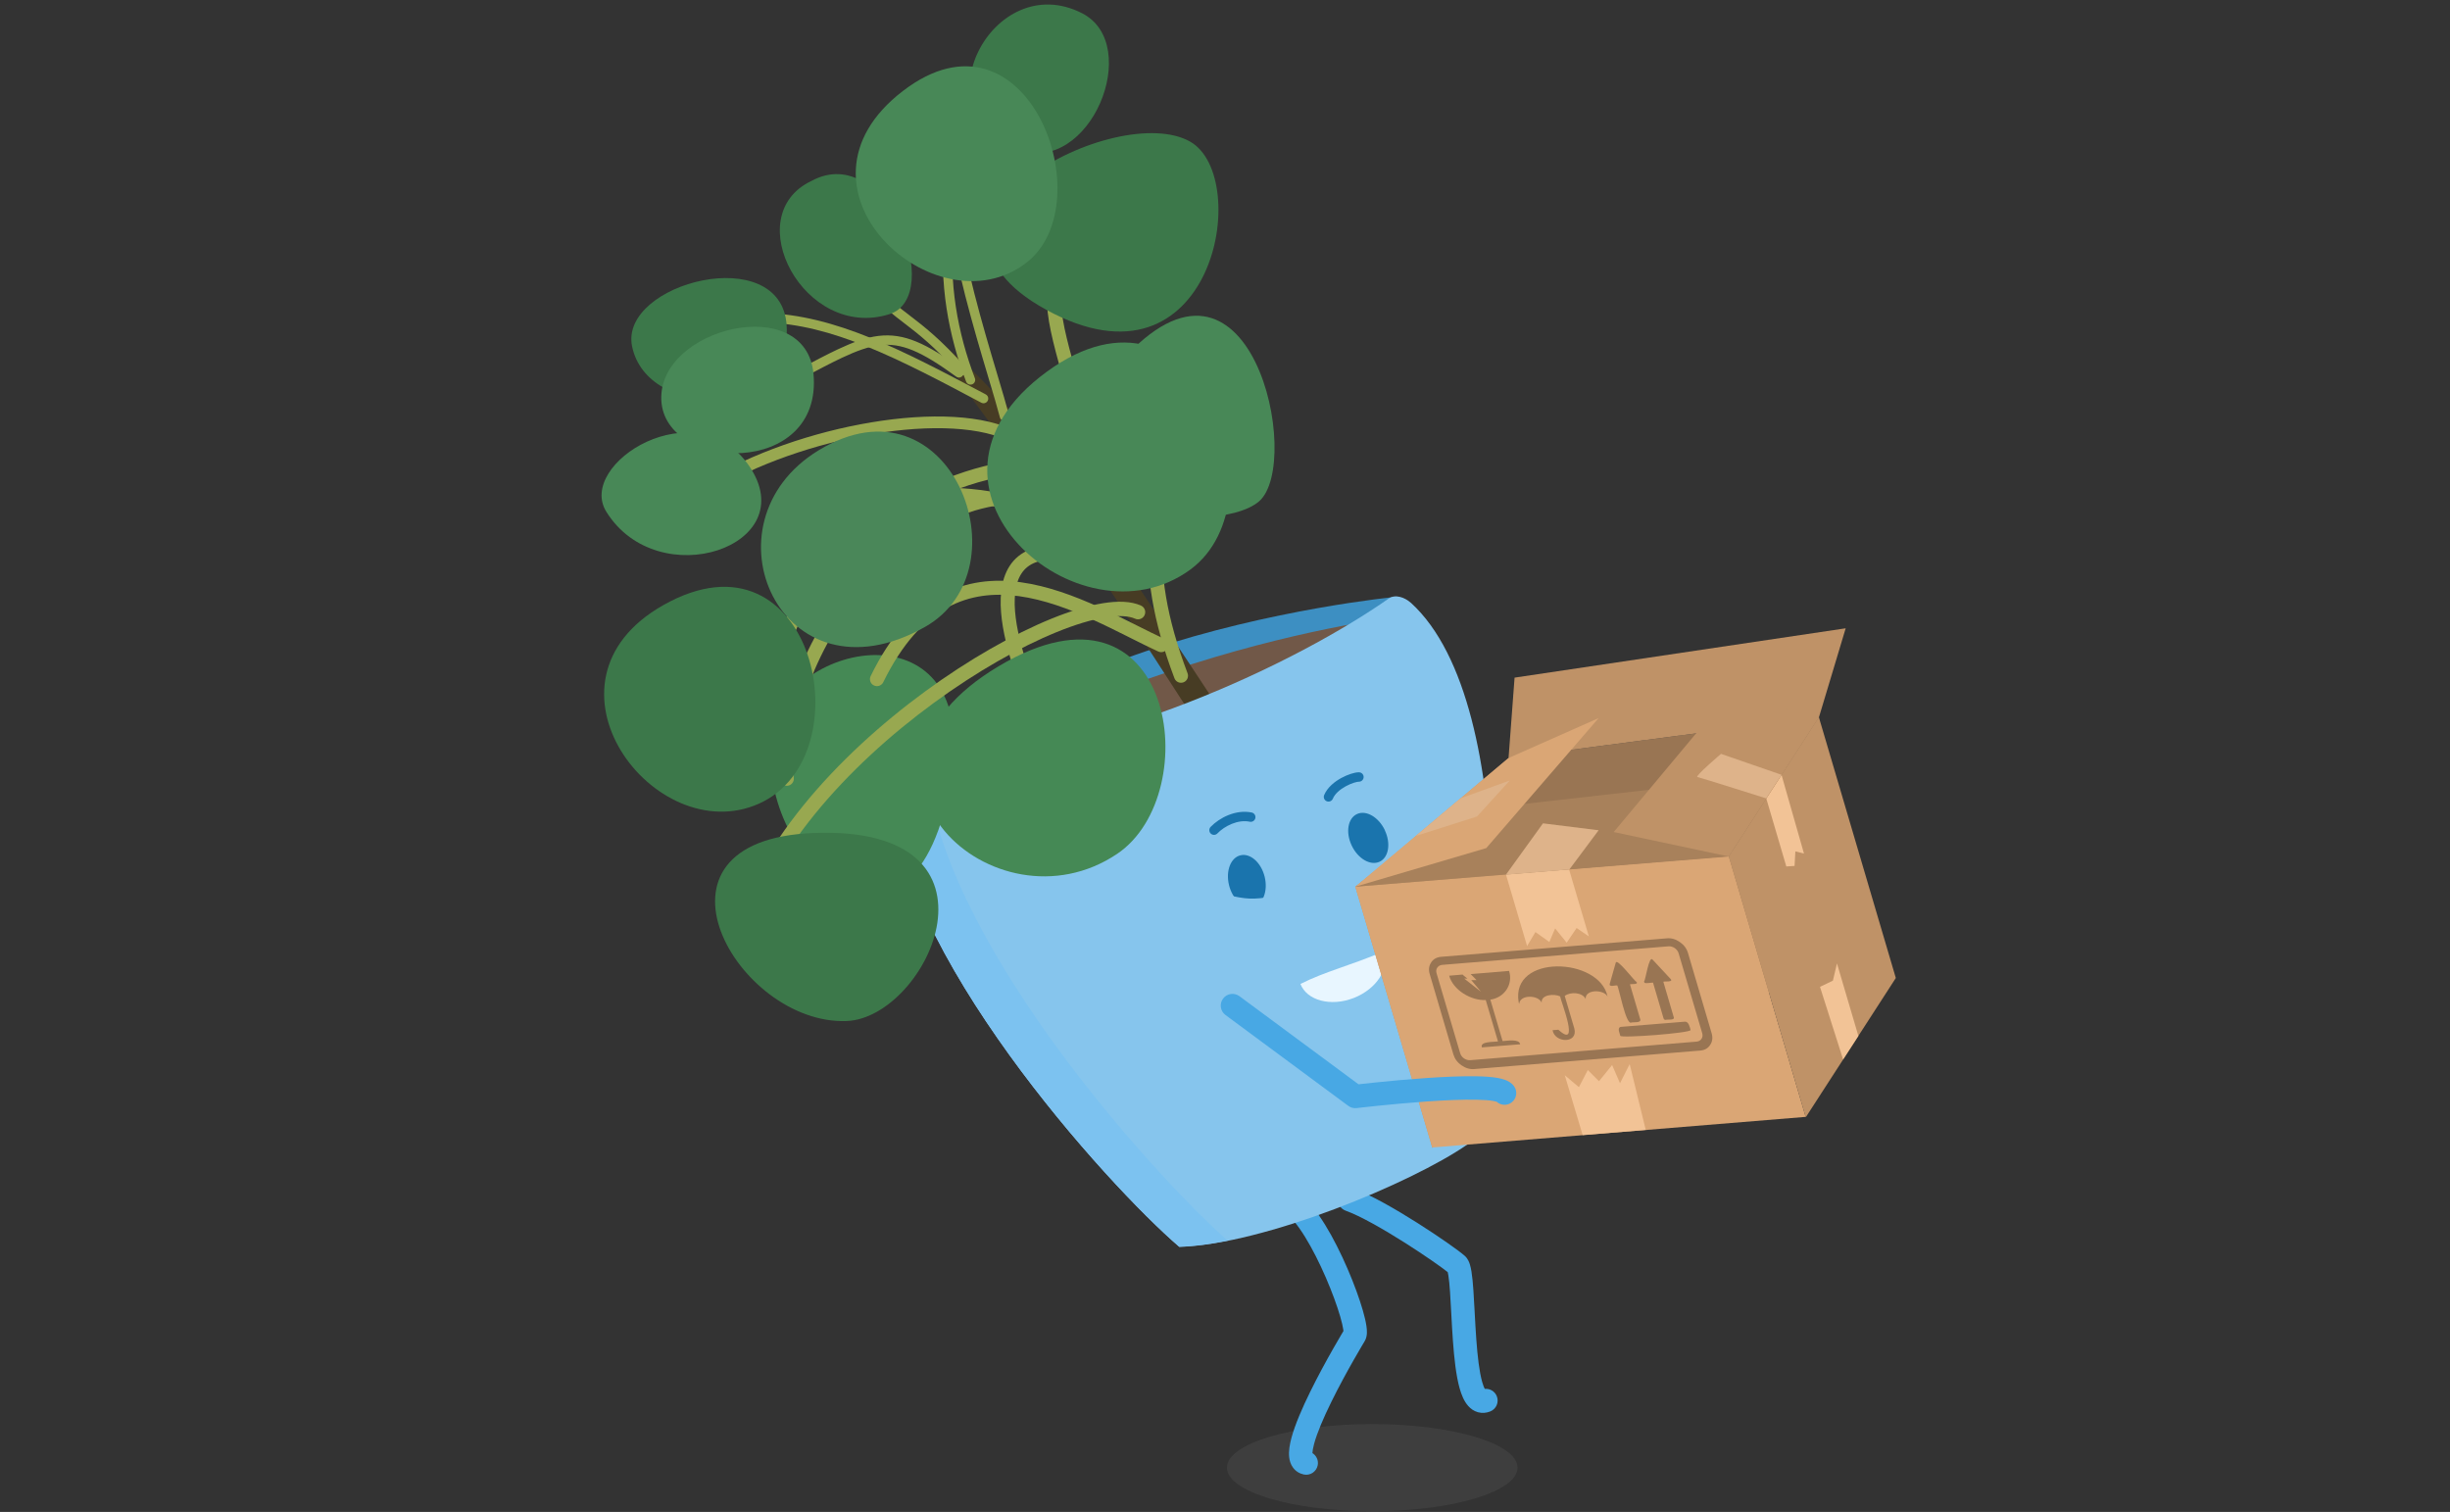 <svg width="862" height="532" viewBox="0 0 862 532" fill="none" xmlns="http://www.w3.org/2000/svg">
<rect x="0" y="0" width="862" height="532" fill="#333333" stroke="none"/>
<g clip-path="url(#clip0_9661_18120)">
<path opacity="0.15" d="M482.804 531.749C511.032 531.749 533.916 524.885 533.916 516.419C533.916 507.952 511.032 501.088 482.804 501.088C454.575 501.088 431.691 507.952 431.691 516.419C431.691 524.885 454.575 531.749 482.804 531.749Z" fill="#808080"/>
<path fill-rule="evenodd" clip-rule="evenodd" d="M490.796 210.055C490.796 210.055 447.239 214.239 403.308 229.101C359.377 243.963 316.445 270.066 316.445 270.066C316.445 270.066 341.892 284.647 412.394 261.823C482.928 238.999 490.796 210.055 490.796 210.055Z" fill="#3D8FC2"/>
<path fill-rule="evenodd" clip-rule="evenodd" d="M490.266 217.236C490.266 217.236 454.984 221.545 411.053 236.407C367.122 251.27 317.945 272.47 317.945 272.47C317.945 272.47 344.641 292.484 415.174 269.66C485.708 246.836 490.266 217.236 490.266 217.236Z" fill="#715848"/>
<path d="M428.445 248.649C428.445 248.649 384.264 181.3 372.305 165.095C355.538 142.334 332.776 120.103 330.903 121.82C329.03 123.537 350.699 152.606 362.407 166.906C374.116 181.207 420.982 254.425 420.982 254.425L428.476 248.68L428.445 248.649Z" fill="#473C24"/>
<path fill-rule="evenodd" clip-rule="evenodd" d="M450.989 421.001C452.248 419.104 454.805 418.587 456.702 419.846C460.163 422.144 463.405 426.405 466.197 430.927C469.076 435.59 471.801 441.076 474.091 446.374C476.381 451.673 478.282 456.894 479.484 461.056C480.081 463.123 480.537 465.033 480.765 466.611C480.878 467.392 480.954 468.213 480.929 468.992C480.909 469.59 480.825 470.839 480.093 472.008L480.044 472.089C479.997 472.167 479.926 472.284 479.833 472.439C479.648 472.747 479.377 473.202 479.033 473.784C478.345 474.947 477.371 476.615 476.229 478.624C473.941 482.649 471.001 488.008 468.352 493.405C465.674 498.861 463.41 504.126 462.352 508.031C461.938 509.557 461.781 510.626 461.758 511.298C463.185 512.19 463.975 513.907 463.607 515.649C463.135 517.876 460.948 519.299 458.721 518.828C457.212 518.508 455.881 517.692 454.941 516.418C454.068 515.234 453.718 513.91 453.586 512.789C453.331 510.624 453.776 508.164 454.396 505.876C455.671 501.169 458.232 495.315 460.952 489.773C463.702 484.171 466.731 478.653 469.063 474.55C470.231 472.495 471.229 470.786 471.937 469.589C472.238 469.08 472.487 468.663 472.673 468.351C472.661 468.205 472.64 468.02 472.607 467.791C472.456 466.743 472.113 465.238 471.565 463.344C470.479 459.583 468.707 454.695 466.524 449.644C464.341 444.592 461.793 439.485 459.183 435.257C456.486 430.889 454.021 427.96 452.143 426.714C450.247 425.455 449.73 422.897 450.989 421.001ZM472.69 468.726C472.687 468.82 472.679 468.806 472.69 468.714C472.69 468.719 472.69 468.722 472.69 468.726ZM473.07 467.694C473.07 467.693 473.07 467.693 473.07 467.693L476.591 469.834C473.259 467.807 473.08 467.699 473.07 467.694ZM461.79 511.932C461.79 511.932 461.789 511.928 461.787 511.92C461.789 511.928 461.79 511.932 461.79 511.932Z" fill="#48A8E4"/>
<path fill-rule="evenodd" clip-rule="evenodd" d="M470.96 420.741C471.723 418.597 474.08 417.477 476.225 418.24C482.288 420.397 491.225 425.58 498.821 430.398C506.415 435.214 513.348 440.102 515.367 441.902C516.459 442.876 516.919 444.172 517.122 444.801C517.383 445.607 517.571 446.515 517.718 447.416C518.014 449.232 518.222 451.527 518.396 454.014C518.554 456.293 518.69 458.842 518.83 461.476C518.845 461.741 518.859 462.006 518.873 462.272C519.03 465.204 519.196 468.237 519.411 471.208C519.849 477.243 520.469 482.672 521.49 486.285C521.825 487.472 522.146 488.243 522.391 488.71C524.185 488.529 525.952 489.549 526.64 491.311C527.47 493.43 526.423 495.821 524.304 496.65C522.989 497.165 521.504 497.336 519.996 496.919C518.528 496.513 517.411 495.653 516.6 494.75C515.08 493.059 514.174 490.708 513.557 488.527C512.283 484.017 511.627 477.825 511.19 471.804C510.968 468.747 510.798 465.643 510.642 462.712C510.628 462.448 510.614 462.186 510.6 461.925C510.459 459.274 510.326 456.794 510.173 454.587C510.002 452.142 509.814 450.163 509.582 448.743C509.501 448.246 509.424 447.877 509.358 447.617C507.247 445.922 501.346 441.76 494.406 437.359C486.765 432.513 478.545 427.814 473.462 426.006C471.317 425.243 470.197 422.886 470.96 420.741ZM509.222 447.186C509.223 447.184 509.234 447.207 509.254 447.262C509.231 447.215 509.221 447.188 509.222 447.186Z" fill="#48A8E4"/>
<path fill-rule="evenodd" clip-rule="evenodd" d="M536.808 240.592C539.084 240.619 540.907 242.486 540.88 244.762C540.854 246.91 541.54 251.605 542.675 258.129C543.143 260.818 543.688 263.825 544.261 266.982C545.009 271.112 545.805 275.499 546.535 279.769C547.842 287.408 549.03 295.155 549.594 301.666C549.876 304.919 550.01 307.956 549.908 310.567C549.811 313.065 549.487 315.629 548.561 317.65C547.387 320.214 545.03 321.823 542.824 322.874C540.522 323.972 537.715 324.778 534.707 325.388C528.672 326.613 521.104 327.188 513.44 327.364C498.137 327.715 481.597 326.487 474.497 325.169C472.259 324.753 470.781 322.602 471.197 320.364C471.612 318.126 473.763 316.649 476.001 317.064C482.359 318.244 498.291 319.467 513.251 319.123C520.719 318.952 527.73 318.393 533.068 317.31C535.748 316.766 537.827 316.125 539.277 315.434C540.684 314.763 541.029 314.271 541.065 314.219C541.069 314.214 541.069 314.213 541.068 314.217C541.297 313.716 541.584 312.491 541.672 310.246C541.755 308.115 541.648 305.457 541.382 302.377C540.849 296.224 539.71 288.756 538.41 281.159C537.67 276.831 536.904 272.61 536.173 268.58C535.603 265.439 535.054 262.413 534.554 259.543C533.469 253.308 532.601 247.747 532.638 244.664C532.665 242.388 534.532 240.565 536.808 240.592Z" fill="#48A8E4"/>
<path d="M496.421 212.117C536.262 248.492 526.083 372.386 516.154 402.797C496.764 416.223 444.871 437.861 414.928 438.735C389.606 417.004 314.545 334.231 313.39 276.843C313.328 273.502 315.264 269.474 318.636 269.349C388.326 266.726 457.61 232.318 488.584 210.618C490.925 208.963 494.298 210.212 496.39 212.117" fill="#86C5ED"/>
<path d="M313.389 276.843C313.326 273.502 315.262 269.474 318.634 269.349C321.07 269.256 323.505 269.131 325.909 268.943C329.718 328.392 403.436 411.134 431.912 436.55C425.792 437.767 420.016 438.548 414.895 438.704C389.573 416.973 314.513 334.2 313.357 276.812L313.389 276.843Z" fill="#7CC2F0"/>
<path d="M487.237 292.172C489.423 296.793 488.58 301.758 485.364 303.225C482.117 304.693 477.745 302.133 475.56 297.48C473.374 292.859 474.217 287.895 477.464 286.427C480.68 284.96 485.083 287.52 487.268 292.172" fill="#1A74AD"/>
<path d="M444.962 308.533C446.18 313.529 444.369 318.212 440.903 319.024C437.437 319.836 433.628 316.433 432.41 311.437C431.193 306.441 433.004 301.758 436.469 300.946C439.935 300.134 443.744 303.537 444.962 308.533Z" fill="#1A74AD"/>
<path fill-rule="evenodd" clip-rule="evenodd" d="M432.196 286.804C434.685 285.805 437.563 285.301 440.402 285.901C441.296 286.091 441.868 286.969 441.679 287.863C441.49 288.757 440.611 289.329 439.717 289.139C437.686 288.71 435.49 289.048 433.428 289.876C431.367 290.703 429.552 291.977 428.329 293.254C427.697 293.915 426.649 293.938 425.989 293.306C425.329 292.674 425.306 291.626 425.938 290.966C427.494 289.34 429.706 287.803 432.196 286.804Z" fill="#1A74AD"/>
<path fill-rule="evenodd" clip-rule="evenodd" d="M475.334 272.273C476.348 271.948 477.374 271.728 478.173 271.752C479.086 271.779 479.804 272.542 479.777 273.456C479.749 274.37 478.986 275.088 478.073 275.06C477.841 275.053 477.244 275.137 476.344 275.425C475.488 275.699 474.484 276.118 473.482 276.667C471.419 277.8 469.649 279.331 468.941 281.035C468.591 281.879 467.622 282.279 466.778 281.928C465.934 281.577 465.534 280.609 465.885 279.765C467.019 277.035 469.573 275.038 471.89 273.766C473.077 273.114 474.277 272.612 475.334 272.273Z" fill="#1A74AD"/>
<path d="M494.043 299.447C494.48 299.572 491.764 303.381 488.048 306.722C484.645 309.782 477.932 313.31 477.932 313.31C477.932 313.31 486.018 321.616 494.48 312.78C502.941 303.943 494.074 299.447 494.074 299.447H494.043Z" fill="#86C5ED"/>
<path d="M449.24 314.901C449.24 314.901 444.993 316.338 439.685 316.182C435.096 316.057 428.008 313.809 428.008 313.809C428.008 313.809 428.133 325.392 440.341 324.862C452.549 324.3 449.24 314.933 449.24 314.933V314.901Z" fill="#86C5ED"/>
<path d="M486.801 334.791C474.686 339.912 466.506 341.723 457.545 346.219C459.824 352.089 468.254 354.306 476.31 351.152C484.366 347.998 489.08 340.692 486.77 334.791H486.801Z" fill="#E8F6FF"/>
<path d="M271.891 256.859C263.68 303.069 322.411 351.496 334.744 273.345C344.329 212.459 277.48 225.479 271.891 256.859Z" fill="#458955"/>
<path fill-rule="evenodd" clip-rule="evenodd" d="M298.583 79.58C299.459 79.318 300.381 79.815 300.643 80.691C305.459 96.79 309.542 102.299 315.041 107.023C316.487 108.265 318.069 109.479 319.816 110.818C324.863 114.686 331.281 119.606 339.74 129.317C340.341 130.006 340.269 131.052 339.58 131.652C338.89 132.252 337.845 132.18 337.245 131.491C329.026 122.056 322.983 117.423 317.969 113.579C316.158 112.191 314.481 110.905 312.884 109.534C306.745 104.259 302.398 98.106 297.472 81.639C297.21 80.764 297.708 79.841 298.583 79.58Z" fill="#98A850"/>
<path fill-rule="evenodd" clip-rule="evenodd" d="M361.788 26.062C362.422 26.72 362.404 27.767 361.746 28.402C329.184 59.831 331.019 101.773 343.003 133.091C343.329 133.945 342.902 134.902 342.048 135.228C341.195 135.555 340.238 135.128 339.911 134.274C327.666 102.271 325.566 58.724 359.448 26.021C360.105 25.386 361.153 25.405 361.788 26.062Z" fill="#98A850"/>
<path fill-rule="evenodd" clip-rule="evenodd" d="M399.891 220.03C403.365 221.773 406.599 223.396 409.586 224.768C410.825 225.336 411.367 226.8 410.799 228.038C410.231 229.277 408.766 229.819 407.528 229.251C404.458 227.841 401.144 226.178 397.688 224.444C397.329 224.264 396.969 224.083 396.606 223.901C392.742 221.964 388.691 219.948 384.497 218.049C376.094 214.243 367.255 210.968 358.488 209.767C349.758 208.571 341.184 209.441 333.184 213.838C325.171 218.243 317.469 226.33 310.765 240.051C310.167 241.275 308.69 241.782 307.466 241.184C306.242 240.586 305.735 239.109 306.333 237.885C313.352 223.52 321.672 214.536 330.807 209.515C339.956 204.487 349.657 203.578 359.157 204.879C368.621 206.176 377.967 209.676 386.533 213.555C390.824 215.498 394.952 217.553 398.818 219.491C399.178 219.672 399.536 219.851 399.891 220.03Z" fill="#98A850"/>
<path fill-rule="evenodd" clip-rule="evenodd" d="M301.652 202.425C320.075 181.081 346.467 166.509 375.157 174.52C376.469 174.886 377.235 176.247 376.869 177.559C376.503 178.871 375.142 179.638 373.83 179.271C347.723 171.982 323.159 185.059 305.386 205.648C287.584 226.271 277.246 253.732 279.281 273.782C279.419 275.137 278.431 276.347 277.076 276.485C275.721 276.623 274.51 275.635 274.373 274.28C272.161 252.491 283.258 223.734 301.652 202.425Z" fill="#98A850"/>
<path fill-rule="evenodd" clip-rule="evenodd" d="M388 212.263C393.206 211.415 397.914 211.496 401.446 213.09C402.719 213.665 403.285 215.163 402.71 216.436C402.136 217.709 400.638 218.275 399.365 217.7C397.19 216.719 393.68 216.463 388.814 217.256C384.026 218.036 378.254 219.777 371.806 222.402C358.916 227.647 343.596 236.307 328.486 247.371C298.15 269.583 269.302 301.002 262.183 333.185C261.881 334.548 260.531 335.409 259.167 335.108C257.803 334.806 256.942 333.456 257.244 332.092C264.768 298.082 294.854 265.727 325.497 243.29C340.877 232.029 356.557 223.146 369.899 217.716C376.566 215.003 382.718 213.125 388 212.263Z" fill="#98A850"/>
<path fill-rule="evenodd" clip-rule="evenodd" d="M312.934 178.64C329.79 167.916 349.175 161.368 365.574 161.66C366.936 161.684 368.021 162.808 367.996 164.17C367.972 165.532 366.848 166.617 365.486 166.592C350.319 166.322 331.877 172.435 315.582 182.802C299.291 193.167 285.495 207.56 279.312 223.499C278.819 224.769 277.39 225.399 276.12 224.907C274.85 224.414 274.22 222.985 274.713 221.715C281.393 204.495 296.073 189.367 312.934 178.64Z" fill="#98A850"/>
<path fill-rule="evenodd" clip-rule="evenodd" d="M335.594 146.705C344.426 147.209 352.302 148.929 358.222 152.206C359.218 152.757 359.579 154.011 359.027 155.007C358.476 156.003 357.222 156.363 356.226 155.812C351.062 152.954 343.877 151.306 335.359 150.82C326.871 150.335 317.209 151.012 307.204 152.681C287.174 156.023 266.003 163.299 250.397 172.906C249.428 173.502 248.159 173.2 247.562 172.231C246.965 171.262 247.267 169.992 248.237 169.396C264.385 159.456 286.083 152.026 306.526 148.616C316.758 146.909 326.734 146.199 335.594 146.705Z" fill="#98A850"/>
<path fill-rule="evenodd" clip-rule="evenodd" d="M267.27 111.753C267.295 110.839 268.055 110.119 268.969 110.143C293.85 110.811 317.411 123.157 346.822 138.78C347.629 139.209 347.936 140.211 347.507 141.018C347.078 141.825 346.077 142.132 345.269 141.703C315.668 125.979 292.832 114.095 268.88 113.452C267.966 113.427 267.246 112.667 267.27 111.753Z" fill="#98A850"/>
<path fill-rule="evenodd" clip-rule="evenodd" d="M309.12 118.189C318.078 117.12 325.976 120.817 338.372 129.848C339.111 130.386 339.273 131.421 338.735 132.16C338.197 132.898 337.162 133.061 336.423 132.523C324.09 123.538 317.111 120.569 309.512 121.475C305.638 121.937 301.481 123.421 296.254 125.881C292.299 127.743 287.821 130.118 282.461 132.961C280.727 133.881 278.901 134.85 276.971 135.866C276.162 136.291 275.161 135.981 274.736 135.172C274.31 134.363 274.621 133.363 275.429 132.937C277.325 131.939 279.129 130.982 280.851 130.069C286.234 127.213 290.811 124.785 294.845 122.887C300.176 120.377 304.716 118.714 309.12 118.189Z" fill="#98A850"/>
<path fill-rule="evenodd" clip-rule="evenodd" d="M386.035 159.49C388.299 170.664 389.253 181.799 386.081 190.482C385.614 191.761 384.198 192.42 382.918 191.952C381.639 191.485 380.98 190.069 381.448 188.789C384.115 181.485 383.441 171.53 381.2 160.47C379.557 152.361 377.15 143.981 374.848 135.97C374.025 133.107 373.216 130.291 372.461 127.552C371.038 122.396 369.806 117.509 369.081 113.192C368.365 108.925 368.097 104.963 368.782 101.757C369.496 98.412 371.331 95.641 374.836 94.502C378.055 93.455 382.209 93.966 387.236 95.657C388.528 96.092 389.222 97.491 388.788 98.782C388.353 100.073 386.954 100.768 385.663 100.333C380.926 98.739 378.036 98.649 376.361 99.193C374.973 99.645 374.062 100.655 373.606 102.788C373.121 105.059 373.257 108.27 373.947 112.375C374.628 116.432 375.803 121.118 377.216 126.24C377.942 128.871 378.731 131.617 379.542 134.438C381.859 142.501 384.35 151.171 386.035 159.49Z" fill="#98A850"/>
<path fill-rule="evenodd" clip-rule="evenodd" d="M337.57 42.373C338.406 42.743 338.783 43.721 338.412 44.556C336.052 49.882 335.46 57.536 336.112 66.555C336.76 75.525 338.62 85.628 340.974 95.711C343.326 105.787 346.162 115.798 348.748 124.582C349.524 127.216 350.279 129.746 350.992 132.135C352.648 137.684 354.079 142.476 355.018 146.067C355.249 146.951 354.719 147.855 353.835 148.086C352.951 148.317 352.047 147.788 351.816 146.904C350.892 143.37 349.488 138.668 347.842 133.154C347.125 130.752 346.362 128.196 345.573 125.516C342.981 116.714 340.125 106.632 337.751 96.463C335.378 86.302 333.477 76.01 332.811 66.794C332.149 57.626 332.689 49.302 335.387 43.215C335.757 42.38 336.735 42.002 337.57 42.373Z" fill="#98A850"/>
<path fill-rule="evenodd" clip-rule="evenodd" d="M273.106 188.591C307.175 167.844 347.868 165.501 382.803 184.824C383.995 185.483 384.427 186.984 383.768 188.176C383.109 189.368 381.608 189.8 380.416 189.141C347.159 170.746 308.358 172.899 275.672 192.804C274.508 193.513 272.991 193.144 272.282 191.981C271.574 190.817 271.942 189.3 273.106 188.591Z" fill="#98A850"/>
<path fill-rule="evenodd" clip-rule="evenodd" d="M362.618 193.267C368.99 190.869 378.203 191.674 390.981 196.341C392.261 196.809 392.919 198.225 392.452 199.505C391.984 200.784 390.568 201.443 389.289 200.975C376.807 196.416 369.019 196.129 364.356 197.884C359.995 199.526 357.82 203.198 357.189 208.522C356.548 213.935 357.593 220.633 359.397 227.325C361.188 233.969 363.664 240.384 365.706 245.146C366.243 246.398 365.663 247.848 364.411 248.385C363.159 248.922 361.709 248.342 361.172 247.09C359.077 242.204 356.507 235.556 354.634 228.609C352.774 221.709 351.538 214.289 352.29 207.942C353.052 201.507 355.945 195.779 362.618 193.267Z" fill="#98A850"/>
<path fill-rule="evenodd" clip-rule="evenodd" d="M419.282 145.436C420.516 146.014 421.048 147.482 420.471 148.716C414.457 161.563 410.111 173.749 409.081 187.593C408.052 201.426 410.321 217.103 417.827 236.906C418.309 238.18 417.668 239.604 416.394 240.087C415.12 240.57 413.696 239.929 413.214 238.655C405.513 218.336 403.068 201.931 404.162 187.227C405.255 172.533 409.87 159.724 416.003 146.625C416.58 145.391 418.048 144.859 419.282 145.436Z" fill="#98A850"/>
<path d="M418.766 49.849C393.069 35.143 310.983 77.669 368.028 108.954C426.884 141.239 440.903 62.494 418.766 49.849Z" fill="#3C784A"/>
<path d="M297.838 359.27C326.595 358.209 358.13 290.33 286.286 293.108C222.247 295.575 259.34 360.707 297.838 359.27Z" fill="#3C784A"/>
<path d="M222.373 121.787C227.619 148.077 278.856 147.265 276.764 114.449C274.859 84.881 217.939 99.493 222.373 121.787Z" fill="#3C784A"/>
<path d="M442.995 176.397C458.606 162.846 440.06 75.64 394.318 127.314C347.046 180.706 427.165 190.135 442.995 176.397Z" fill="#488857"/>
<path d="M380.734 4.669C349.386 -11.38 322.597 39.951 357.941 52.721C383.669 61.995 402.247 15.691 380.734 4.669Z" fill="#3C784A"/>
<path d="M418.859 200.375C452.268 175.74 422.043 91.468 368.246 130.841C313.293 171.025 379.736 229.194 418.859 200.375Z" fill="#488857"/>
<path d="M285.472 63.681C259.682 75.92 283.006 119.976 312.917 110.547C332.775 104.302 312.106 49.193 285.472 63.681Z" fill="#3C784A"/>
<path d="M361.128 92.436C388.292 71.454 361.409 -1.546 317.665 32.019C272.985 66.271 329.311 117.009 361.128 92.436Z" fill="#488857"/>
<path d="M232.675 140.802C233.83 166.093 289.501 168.185 286.223 131.591C283.632 102.647 231.52 115.23 232.675 140.802Z" fill="#488857"/>
<path d="M267.052 282.773C304.613 265.975 286.254 183.078 233.424 212.896C185.403 239.998 230.364 299.166 267.052 282.773Z" fill="#3C784A"/>
<path d="M325.378 220.639C361.534 200.281 334.245 130.31 288.035 158.442C245.852 184.108 274.89 249.083 325.378 220.639Z" fill="#4A8759"/>
<path d="M213.317 180.05C231.583 209.463 282.851 192.165 263.587 163.971C244.978 136.744 202.795 163.127 213.317 180.05Z" fill="#488857"/>
<path d="M393.101 300.414C424.48 279.245 413.208 197.659 351.386 234.409C288.222 271.97 349.888 329.546 393.101 300.414Z" fill="#458955"/>
<path d="M530.76 266.724L639.979 252.361L641.727 346.125L536.224 362.298L530.76 266.724Z" fill="#997553"/>
<path d="M476.869 312.188L530.76 266.727L554.178 346.065L503.971 403.921L476.9 312.156L476.869 312.188Z" fill="#BF9267"/>
<path d="M476.84 311.999L608.227 301.227L635.298 392.992L503.91 403.764L476.84 311.999Z" fill="#DAA675"/>
<path d="M550.59 378.381L555.523 382.534L558.645 376.508L562.58 380.442L567.201 374.759L569.979 381.16L573.383 374.416L579.034 397.584L556.834 399.395L550.559 378.381H550.59Z" fill="#F2C396"/>
<path d="M537.287 332.887L537.224 333.043H537.318L537.255 332.887M545.124 331.451L547.153 326.674L551.212 331.7L554.709 326.549L559.018 329.484L552.024 305.816L529.824 307.627L537.287 332.887L540.222 327.954L545.124 331.451Z" fill="#F2C396"/>
<path d="M594.804 362.425C594.991 363.487 570.169 365.391 570.075 364.455C569.919 363.643 568.889 361.676 570.2 361.332L592.868 359.49C594.179 359.49 594.554 361.489 594.804 362.425Z" fill="#997553"/>
<path d="M568.511 338.728C568.917 337.011 575.256 345.472 575.724 345.441C576.723 346.534 573.882 346.159 573.476 346.347L577.129 358.773C577.348 360.022 574.6 359.585 573.944 359.804C572.008 360.772 569.604 347.377 568.98 346.721C568.449 346.628 566.076 347.439 566.357 346.222L568.48 338.728H568.511Z" fill="#997553"/>
<path d="M578.567 345.751C578.567 345.751 578.411 345.47 578.474 345.251C578.942 345.064 580.16 335.947 581.471 337.695L587.809 344.502C588.84 345.657 585.593 345.22 585.218 345.439L588.871 357.866C589.402 359.146 586.592 358.615 586.061 358.865C585.655 358.896 585.374 358.677 585.249 358.178L581.596 345.751C581.159 345.72 578.911 346.157 578.599 345.782L578.567 345.751Z" fill="#997553"/>
<path d="M534.323 352.622C531.419 335.637 562.767 336.73 565.608 350.686C564.391 348.095 557.615 348.001 557.896 351.529C556.803 349.125 552.494 348.907 550.527 350.437L553.9 361.864C555.336 367.297 547.03 367.079 546.25 362.489L548.311 362.333C556.085 369.483 549.216 352.497 548.904 350.593C546.905 349.625 542.128 349.875 542.409 352.81C541.348 350.062 534.728 349.843 534.51 353.247L534.323 352.653V352.622Z" fill="#997553"/>
<path d="M514.65 343.005L516.305 344.347H515.181L521.082 348.968L517.648 344.878H519.521L517.429 342.755L530.949 341.631C532.447 346.408 529.294 351.029 524.361 351.747L528.669 366.328C530.418 366.204 534.539 365.485 534.852 367.452L521.394 368.545C520.551 366.391 525.61 366.672 527.046 366.453L522.737 351.872C517.554 352.153 511.247 348.344 509.873 343.317L514.65 342.911V343.005Z" fill="#997553"/>
<path d="M503.537 338.665C502.725 339.851 502.569 341.225 503.037 342.786L511.343 370.981C511.811 372.542 512.748 373.853 514.215 374.853C515.651 375.852 517.181 376.32 518.774 376.164L598.143 369.669C599.736 369.545 600.922 368.889 601.703 367.671C602.514 366.485 602.671 365.08 602.202 363.518L593.897 335.324C593.429 333.763 592.492 332.483 591.024 331.483C589.588 330.484 588.089 330.016 586.466 330.172L507.096 336.666C505.504 336.791 504.317 337.447 503.506 338.665M507.408 339.508L587.028 332.982C587.808 332.92 588.526 333.138 589.245 333.607C589.931 334.106 590.4 334.731 590.618 335.48L598.893 363.518C599.111 364.268 599.049 364.955 598.643 365.548C598.268 366.11 597.675 366.453 596.926 366.516L517.306 373.042C516.526 373.104 515.808 372.885 515.089 372.417C514.402 371.917 513.934 371.293 513.716 370.512L505.441 342.474C505.223 341.725 505.285 341.038 505.691 340.476C506.097 339.914 506.659 339.57 507.44 339.508H507.408Z" fill="#997553"/>
<path d="M608.258 301.384L639.949 252.363L667.02 344.128L635.328 393.149L608.258 301.384Z" fill="#BF9267"/>
<path d="M640.385 347.22L644.881 345.065L646.317 339.008L653.842 364.517L648.472 372.791L640.322 347.188L640.385 347.22Z" fill="#F2C396"/>
<path d="M634.703 300.322L626.804 272.658L621.434 280.932L628.49 304.881L631.394 304.693L631.675 299.573L634.672 300.322H634.703Z" fill="#F2C396"/>
<path d="M476.84 311.998L510.623 285.771L617.501 273.688L608.258 301.383L476.84 311.998Z" fill="#A8815B"/>
<path d="M530.762 266.727L532.885 238.438L649.379 221.078L639.981 252.364L530.762 266.727Z" fill="#BF9267"/>
<path d="M530.762 266.726L562.454 252.676L522.925 298.418L476.84 312L530.762 266.726Z" fill="#DAA675"/>
<path d="M639.981 252.364L608.695 243.746L567.762 292.767L608.258 301.384L639.981 252.364Z" fill="#BF9267"/>
<path d="M621.434 280.934C621.434 280.934 598.235 273.596 597.204 273.409C596.174 273.222 605.51 265.26 605.51 265.26L626.804 272.628L621.434 280.903V280.934Z" fill="#DEB38A"/>
<path d="M552.151 305.945L562.454 292.144L542.878 289.709L529.857 307.756L552.151 305.945Z" fill="#DEB38A"/>
<path d="M498.135 294.141L519.648 287.304L531.2 274.627L513.84 280.934L498.135 294.141Z" fill="#DEB38A"/>
<path fill-rule="evenodd" clip-rule="evenodd" d="M430.314 351.387C431.668 349.557 434.249 349.171 436.079 350.525L477.983 381.53C478.142 381.512 478.312 381.493 478.492 381.472C479.85 381.32 481.79 381.107 484.129 380.867C488.803 380.387 495.086 379.795 501.49 379.35C507.872 378.906 514.474 378.601 519.751 378.714C522.374 378.769 524.812 378.93 526.785 379.269C527.767 379.437 528.77 379.672 529.677 380.023C530.489 380.338 531.742 380.94 532.65 382.145C534.02 383.963 533.656 386.547 531.838 387.917C530.226 389.131 528.011 388.983 526.575 387.666C526.348 387.591 525.967 387.492 525.392 387.393C524.011 387.156 522.043 387.007 519.576 386.955C514.676 386.85 508.369 387.135 502.062 387.573C495.778 388.01 489.593 388.593 484.971 389.067C482.662 389.304 480.748 389.514 479.413 389.664C478.745 389.739 478.223 389.799 477.868 389.84C477.755 389.853 477.659 389.865 477.581 389.874C477.536 389.879 477.497 389.884 477.465 389.887L477.332 389.903L477.331 389.903C477.331 389.903 477.331 389.903 477.144 388.342L477.331 389.903C476.287 390.028 475.234 389.75 474.389 389.124L431.176 357.152C429.346 355.798 428.961 353.217 430.314 351.387ZM526.789 387.75C526.788 387.75 526.771 387.743 526.742 387.727C526.776 387.741 526.79 387.749 526.789 387.75Z" fill="#48A8E4"/>
</g>
<defs>
<clipPath id="clip0_9661_18120">
<rect width="862" height="532" fill="white"/>
</clipPath>
</defs>
</svg>
